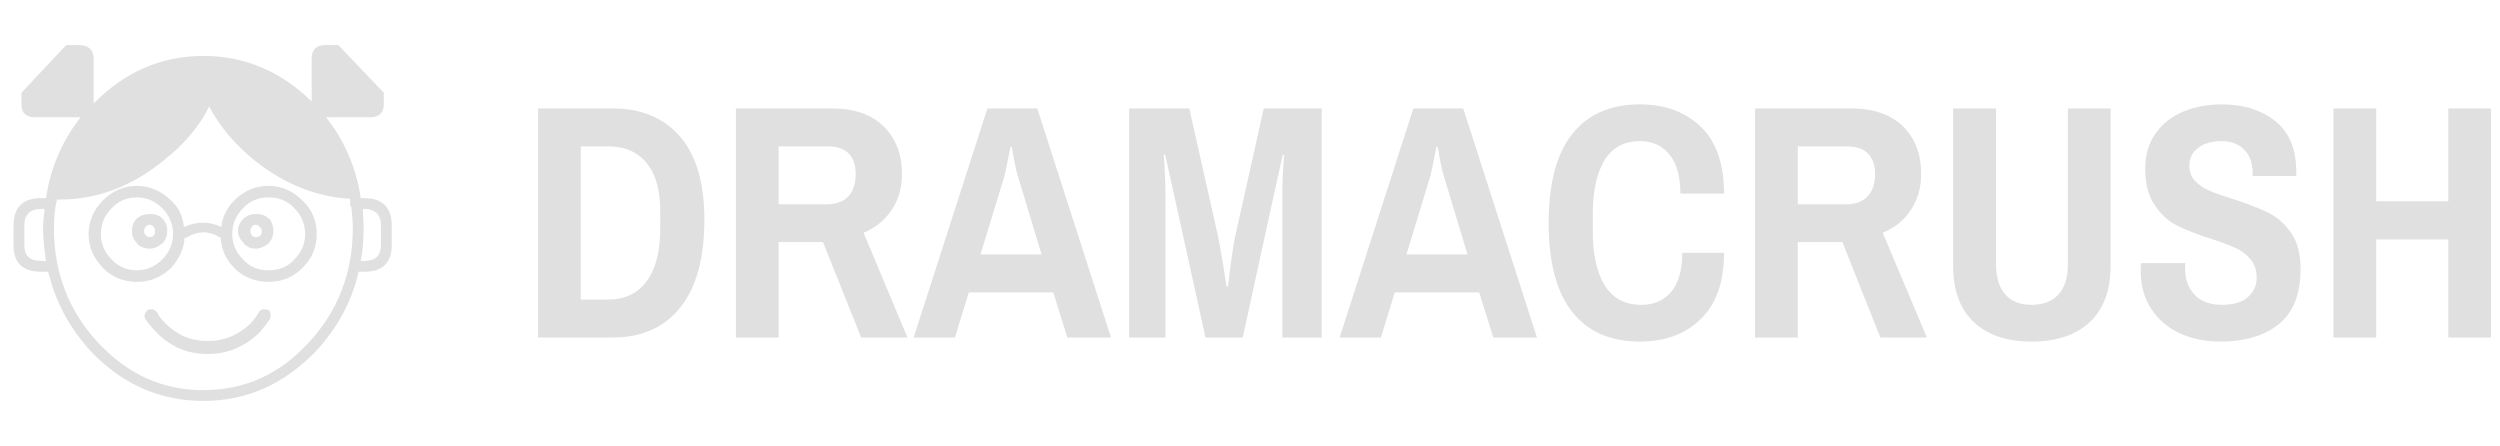 <svg class="iconLeft" viewBox="38.8 130.2 222 39.6" xmlns="http://www.w3.org/2000/svg" data-v-fde0c5aa="" style="max-height: 500px" width="222" height="39.6"><defs data-v-fde0c5aa=""/><defs data-v-fde0c5aa=""/><g transform="matrix(2.119,0,0,2.119,84.801,134.129)" fill="#e0e0e0" id="9187eaa7-1c72-4490-b566-10240bf209c1" data-v-fde0c5aa=""><path d="M0.84 12.29L0.84 2.69L3.96 2.69Q5.78 2.69 6.80 3.88Q7.81 5.07 7.81 7.35L7.81 7.35Q7.81 9.77 6.80 11.03Q5.80 12.29 3.96 12.29L3.96 12.29L0.84 12.29ZM2.63 10.70L3.79 10.70Q4.82 10.70 5.39 9.93Q5.96 9.17 5.96 7.70L5.96 7.70L5.96 7Q5.96 5.67 5.39 4.98Q4.82 4.28 3.79 4.28L3.79 4.28L2.63 4.28L2.63 10.70ZM9.13 12.29L9.13 2.69L13.15 2.69Q14.56 2.69 15.32 3.44Q16.09 4.20 16.09 5.43L16.09 5.43Q16.09 6.30 15.66 6.94Q15.23 7.59 14.48 7.90L14.48 7.90L16.32 12.29L14.38 12.29L12.78 8.29L10.92 8.29L10.92 12.29L9.13 12.29ZM10.92 6.71L12.89 6.71Q13.52 6.71 13.84 6.38Q14.15 6.05 14.15 5.43L14.15 5.43Q14.15 4.89 13.86 4.58Q13.57 4.28 12.96 4.28L12.96 4.28L10.92 4.28L10.92 6.71ZM16.58 12.29L19.67 2.69L21.76 2.69L24.85 12.29L23.02 12.29L22.43 10.40L18.89 10.40L18.31 12.29L16.58 12.29ZM19.38 8.81L21.94 8.81L20.97 5.60Q20.87 5.29 20.79 4.86Q20.71 4.42 20.69 4.30L20.69 4.30L20.64 4.30Q20.61 4.44 20.52 4.88Q20.44 5.32 20.36 5.60L20.36 5.60L19.38 8.81ZM25.61 12.29L25.61 2.69L28.13 2.69L29.32 7.98Q29.40 8.37 29.53 9.13Q29.65 9.90 29.69 10.15L29.69 10.15L29.75 10.15Q29.78 9.88 29.88 9.11Q29.99 8.33 30.07 7.98L30.07 7.98L31.25 2.69L33.68 2.69L33.68 12.29L32.03 12.29L32.03 6.17Q32.03 5.75 32.06 5.28Q32.09 4.82 32.10 4.63L32.10 4.63L32.05 4.63L31.71 6.15L30.37 12.29L28.81 12.29L27.45 6.12L27.12 4.63L27.06 4.63Q27.08 4.82 27.10 5.29Q27.13 5.77 27.13 6.17L27.13 6.17L27.13 12.29L25.61 12.29ZM34.43 12.29L37.52 2.69L39.61 2.69L42.70 12.29L40.87 12.29L40.28 10.40L36.74 10.40L36.16 12.29L34.43 12.29ZM37.23 8.81L39.79 8.81L38.82 5.60Q38.72 5.29 38.64 4.86Q38.56 4.42 38.54 4.30L38.54 4.30L38.49 4.30Q38.46 4.44 38.37 4.88Q38.29 5.32 38.21 5.60L38.21 5.60L37.23 8.81ZM47.01 12.46Q45.16 12.46 44.18 11.22Q43.19 9.98 43.19 7.49L43.19 7.49Q43.19 5.00 44.18 3.76Q45.16 2.52 47.01 2.52L47.01 2.52Q48.59 2.52 49.57 3.46Q50.54 4.40 50.54 6.26L50.54 6.26L48.71 6.26Q48.71 5.18 48.25 4.62Q47.80 4.06 47.01 4.06L47.01 4.06Q46.03 4.06 45.53 4.86Q45.04 5.67 45.04 7.14L45.04 7.14L45.04 7.84Q45.04 9.31 45.55 10.12Q46.06 10.92 47.07 10.92L47.07 10.92Q47.87 10.92 48.33 10.37Q48.79 9.81 48.79 8.74L48.79 8.74L50.54 8.74Q50.54 10.56 49.57 11.51Q48.61 12.46 47.01 12.46L47.01 12.46ZM51.84 12.29L51.84 2.69L55.86 2.69Q57.27 2.69 58.04 3.44Q58.80 4.20 58.80 5.43L58.80 5.43Q58.80 6.30 58.37 6.94Q57.95 7.59 57.19 7.90L57.19 7.90L59.04 12.29L57.09 12.29L55.50 8.29L53.63 8.29L53.63 12.29L51.84 12.29ZM53.63 6.71L55.61 6.71Q56.24 6.71 56.55 6.38Q56.87 6.05 56.87 5.43L56.87 5.43Q56.87 4.89 56.57 4.58Q56.28 4.28 55.68 4.28L55.68 4.28L53.63 4.28L53.63 6.71ZM63.43 12.46Q61.87 12.46 61.00 11.64Q60.14 10.82 60.14 9.28L60.14 9.28L60.14 2.69L61.94 2.69L61.94 9.23Q61.94 10.05 62.33 10.49Q62.72 10.92 63.43 10.92L63.43 10.92Q64.15 10.92 64.55 10.49Q64.95 10.05 64.95 9.23L64.95 9.23L64.95 2.69L66.74 2.69L66.74 9.28Q66.74 10.82 65.87 11.64Q65.00 12.46 63.43 12.46L63.43 12.46ZM71.32 12.46Q70.41 12.46 69.65 12.12Q68.89 11.77 68.45 11.10Q68.00 10.43 68.00 9.48L68.00 9.48L68.01 9.17L69.87 9.17L69.86 9.39Q69.86 10.09 70.27 10.51Q70.67 10.92 71.40 10.92L71.40 10.92Q72.14 10.92 72.50 10.59Q72.86 10.26 72.86 9.79L72.86 9.79Q72.86 9.31 72.60 9.01Q72.35 8.71 71.98 8.54Q71.61 8.37 70.94 8.15L70.94 8.15Q70.06 7.87 69.51 7.59Q68.96 7.31 68.58 6.73Q68.19 6.16 68.19 5.21L68.19 5.21Q68.19 4.34 68.63 3.73Q69.06 3.12 69.79 2.82Q70.52 2.52 71.40 2.52L71.40 2.52Q72.77 2.52 73.65 3.23Q74.52 3.93 74.52 5.35L74.52 5.35L74.52 5.52L72.69 5.52L72.69 5.39Q72.69 4.77 72.34 4.42Q71.99 4.06 71.39 4.06L71.39 4.06Q70.76 4.06 70.40 4.35Q70.04 4.63 70.04 5.08L70.04 5.08Q70.04 5.47 70.28 5.73Q70.52 5.98 70.87 6.13Q71.23 6.29 71.86 6.48L71.86 6.48Q72.77 6.78 73.33 7.05Q73.89 7.32 74.30 7.90Q74.70 8.47 74.70 9.41L74.70 9.41Q74.70 10.99 73.80 11.72Q72.90 12.46 71.32 12.46L71.32 12.46ZM76.08 12.29L76.08 2.69L77.87 2.69L77.87 6.58L80.89 6.58L80.89 2.69L82.68 2.69L82.68 12.29L80.89 12.29L80.89 8.18L77.87 8.18L77.87 12.29L76.08 12.29Z"/></g><defs data-v-fde0c5aa=""/><g transform="matrix(0.641,0,0,0.641,40,134.203)" fill="#e0e0e0" stroke="none" id="5c41db5f-8017-48c6-89fd-7bef1ec8e8cc" data-v-fde0c5aa=""><path d="M51.3 6.6L45 0h-1.8c-1.3 0-1.9.7-1.9 1.9v5.9c-4.2-4.1-9.2-6.3-15-6.3-5.9 0-11 2.3-15.2 6.6V1.9c0-1.2-.7-1.9-2-1.9H7.3L1.1 6.6v1.6C1.101 9.4 1.7 10 3 10h6.301c-2.6 3.3-4.2 7.1-4.8 11.2H3.8C1.3 21.2 0 22.5 0 25v2.7c0 2.5 1.3 3.7 3.8 3.7h1c1 4.1 2.9 7.7 5.8 10.9 4.3 4.6 9.6 7 15.7 7s11.3-2.4 15.7-7c2.9-3.2 4.9-6.8 5.8-10.9h.8c2.5 0 3.8-1.2 3.8-3.7V25c0-2.5-1.3-3.8-3.8-3.8h-.5c-.601-4.1-2.2-7.9-4.8-11.2h6.1c1.2 0 1.9-.6 1.9-1.8V6.6zm-2.699 16.1c1.5 0 2.3.8 2.3 2.3v2.7c0 1.5-.8 2.2-2.3 2.2h-.5c.3-1.4.399-2.9.399-4.5 0-.9-.1-1.8-.1-2.7h.201zm-2-.7c0 .2.1.3.2.4.1 1 .2 2 .2 3 0 6.2-2.1 11.5-6.1 15.8-4 4.4-8.9 6.6-14.6 6.6s-10.5-2.2-14.6-6.6c-4-4.3-6.1-9.6-6.1-15.8 0-1.4.1-2.7.399-3.9v-.1h.3c5.3 0 10.1-1.8 14.6-5.5 2.8-2.2 4.9-4.7 6.2-7.4 1.5 2.8 3.5 5.2 6.2 7.4 4.1 3.3 8.5 5.1 13.3 5.4v.2s0 .2.1.2c-.099.1-.099.2-.099.3zM1.5 25c0-1.5.8-2.3 2.3-2.3h.5c-.1.9-.2 1.8-.2 2.7 0 1.6.2 3.1.399 4.5H3.8c-1.5 0-2.3-.7-2.3-2.2V25z"/><path d="M40 30.9c1.4-1.4 2-2.9 2-4.7 0-1.8-.6-3.4-2-4.7-1.3-1.3-2.899-2-4.7-2s-3.4.7-4.7 2c-1 1-1.7 2.3-1.8 3.7-1.7-.8-3.4-.8-5.2 0-.101-1.4-.7-2.7-1.8-3.7-1.4-1.3-2.9-2-4.7-2-1.8 0-3.4.7-4.7 2-1.3 1.3-2 2.9-2 4.7 0 1.8.7 3.3 2 4.7 1.3 1.3 2.9 1.9 4.7 1.9 1.8 0 3.3-.6 4.7-1.9 1.1-1.2 1.8-2.6 1.9-4.2h.2c1.6-1 3.2-1 4.8 0 .1 1.6.7 3 1.9 4.2 1.3 1.3 2.899 1.9 4.7 1.9s3.4-.6 4.7-1.9zm-1.1-8.3c1 1 1.5 2.2 1.5 3.6 0 1.3-.5 2.5-1.5 3.5-.9 1-2.1 1.5-3.6 1.5-1.4 0-2.6-.5-3.5-1.5-1-1-1.5-2.2-1.5-3.5 0-1.4.5-2.6 1.5-3.6.9-1 2.1-1.5 3.5-1.5 1.5 0 2.7.5 3.6 1.5zm-26.799 3.6c0-1.4.5-2.6 1.5-3.6.899-1 2.1-1.5 3.5-1.5 1.3 0 2.5.5 3.5 1.5s1.5 2.2 1.5 3.6c0 1.3-.5 2.5-1.5 3.5s-2.2 1.5-3.5 1.5c-1.4 0-2.601-.5-3.5-1.5-1-1-1.5-2.2-1.5-3.5z"/><path d="M35.3 24c-.5-.5-1.1-.6-1.8-.6-.6 0-1.1.2-1.6.6-.5.5-.8 1.1-.8 1.7 0 .7.3 1.3.8 1.7v.1c.5.5 1 .7 1.6.7.7 0 1.3-.3 1.8-.7.5-.5.7-1.1.7-1.8 0-.6-.2-1.2-.6-1.7h-.1zm-1.8.9c.3 0 .5.1.601.3.2.2.3.3.3.5 0 .3 0 .5-.2.7-.2.1-.4.2-.7.2-.1 0-.3-.1-.5-.2v-.1c-.1-.1-.2-.3-.2-.6 0-.2.1-.3.2-.5s.299-.3.499-.3zM20.601 24c-.5-.5-1.101-.6-1.7-.6-.7 0-1.3.2-1.8.6-.5.5-.7 1.1-.7 1.7 0 .7.2 1.3.7 1.7v.1c.5.5 1.1.7 1.8.7.6 0 1.2-.3 1.7-.7.5-.5.7-1.1.7-1.8-.001-.6-.2-1.2-.7-1.7zM18.3 25.2c.1-.2.3-.3.6-.3.2 0 .4.1.5.3.2.2.2.3.2.5 0 .3 0 .5-.2.7-.1.1-.3.2-.5.2-.3 0-.5-.1-.5-.2l-.1-.1c-.2-.1-.2-.3-.2-.6.001-.2.001-.3.2-.5zM18.3 38c.4.6.9 1.2 1.6 1.9 1.9 1.9 4.2 2.9 7 2.9 2.7 0 5.1-1 7.1-2.9.601-.7 1.101-1.3 1.5-1.9.101-.3.2-.5.101-.7 0-.3-.101-.4-.3-.6-.3-.1-.5-.1-.8-.1-.2.1-.399.2-.5.4-.399.6-.7 1.1-1.2 1.6-1.7 1.6-3.6 2.4-5.9 2.4s-4.2-.8-5.8-2.4c-.5-.5-1-1-1.2-1.6-.2-.2-.4-.3-.6-.4-.3 0-.5 0-.7.1-.2.2-.3.3-.4.6-.1.2-.1.4.099.7z"/></g></svg>
